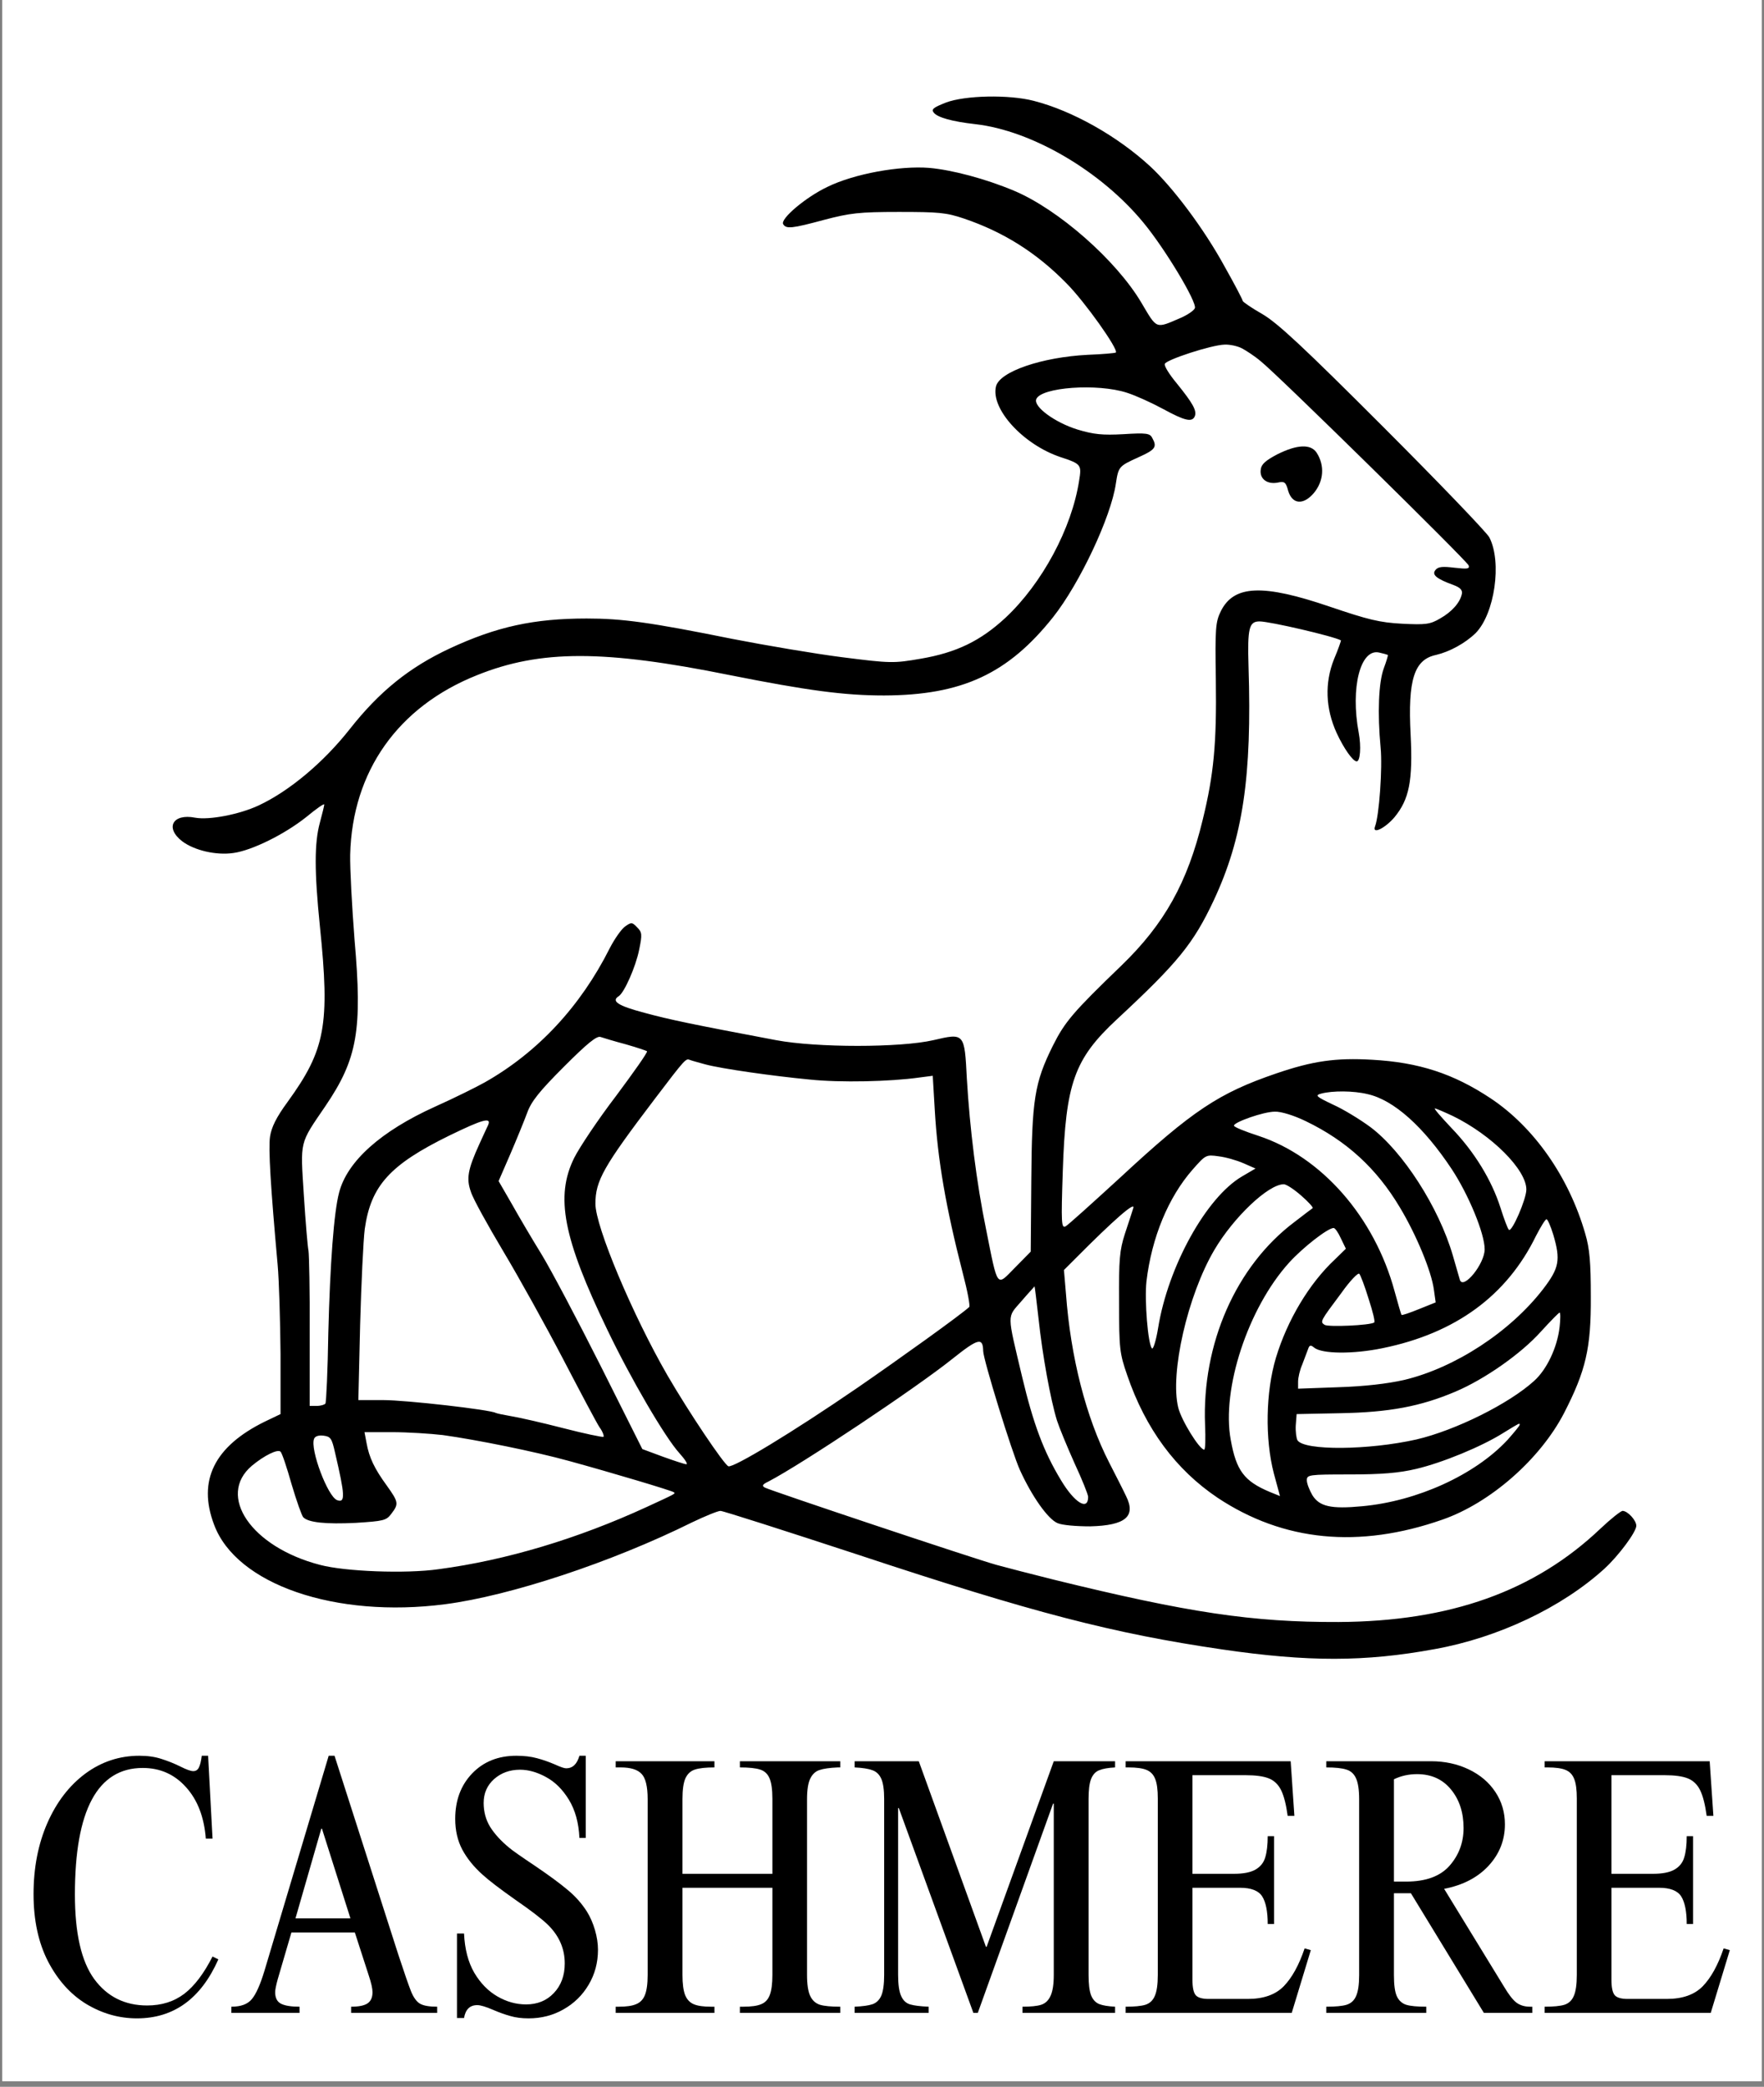 <svg xmlns="http://www.w3.org/2000/svg" xmlns:xlink="http://www.w3.org/1999/xlink" width="208" zoomAndPan="magnify" viewBox="0 0 156 184.5" height="246" preserveAspectRatio="xMidYMid meet" version="1.2"><rect x="0" y="0" width="156" height="184.5" fill="#808080" stroke="none"/><defs><clipPath id="2ea796c757"><path d="M 0.211 0 L 155.789 0 L 155.789 184 L 0.211 184 Z M 0.211 0 "/></clipPath><clipPath id="389744d7cd"><path d="M 15 8 L 145 8 L 145 147 L 15 147 Z M 15 8 "/></clipPath><clipPath id="d0d0a1bdcb"><path d="M -45.527 -4.828 L -45.527 199.715 C -45.527 216.238 -32.129 229.633 -15.605 229.633 L 188.938 229.633 C 205.461 229.633 218.855 216.238 218.855 199.715 L 218.855 -4.828 C 218.855 -21.352 205.461 -34.746 188.938 -34.746 L -15.605 -34.746 C -32.129 -34.746 -45.527 -21.352 -45.527 -4.828 Z M -45.527 -4.828 "/></clipPath><clipPath id="8e608768bc"><path d="M 111 39 L 117 39 L 117 45 L 111 45 Z M 111 39 "/></clipPath><clipPath id="a8801ddbbe"><path d="M -45.527 -4.828 L -45.527 199.715 C -45.527 216.238 -32.129 229.633 -15.605 229.633 L 188.938 229.633 C 205.461 229.633 218.855 216.238 218.855 199.715 L 218.855 -4.828 C 218.855 -21.352 205.461 -34.746 188.938 -34.746 L -15.605 -34.746 C -32.129 -34.746 -45.527 -21.352 -45.527 -4.828 Z M -45.527 -4.828 "/></clipPath></defs><g id="2a95a14ad5"><g clip-rule="nonzero" clip-path="url(#2ea796c757)"><path style=" stroke:none;fill-rule:nonzero;fill:#ffffff;fill-opacity:1;" d="M 0.211 0 L 155.789 0 L 155.789 184 L 0.211 184 Z M 0.211 0 "/><path style=" stroke:none;fill-rule:nonzero;fill:#ffffff;fill-opacity:1;" d="M 0.211 0 L 155.789 0 L 155.789 184 L 0.211 184 Z M 0.211 0 "/></g><g style="fill:#000000;fill-opacity:1;"><g transform="translate(2.186, 177.965)"><path style="stroke:none" d="M 10.141 -22.734 C 10.879 -22.734 11.531 -22.641 12.094 -22.453 C 12.664 -22.273 13.234 -22.047 13.797 -21.766 C 14.316 -21.504 14.688 -21.375 14.906 -21.375 C 15.125 -21.375 15.285 -21.473 15.391 -21.672 C 15.504 -21.879 15.594 -22.234 15.656 -22.734 L 16.219 -22.734 L 16.609 -15.406 L 16.016 -15.406 C 15.867 -17.312 15.285 -18.828 14.266 -19.953 C 13.254 -21.086 11.977 -21.656 10.438 -21.656 C 6.438 -21.656 4.438 -17.926 4.438 -10.469 C 4.438 -7.051 5.004 -4.562 6.141 -3 C 7.285 -1.438 8.848 -0.656 10.828 -0.656 C 12.109 -0.656 13.203 -1 14.109 -1.688 C 15.016 -2.383 15.848 -3.484 16.609 -4.984 L 17.125 -4.734 C 15.582 -1.254 13.18 0.484 9.922 0.484 C 8.348 0.484 6.859 0.062 5.453 -0.781 C 4.055 -1.633 2.926 -2.891 2.062 -4.547 C 1.207 -6.211 0.781 -8.195 0.781 -10.5 C 0.781 -12.832 1.188 -14.926 2 -16.781 C 2.82 -18.645 3.941 -20.102 5.359 -21.156 C 6.785 -22.207 8.379 -22.734 10.141 -22.734 Z M 10.141 -22.734 "/></g></g><g style="fill:#000000;fill-opacity:1;"><g transform="translate(19.865, 177.965)"><path style="stroke:none" d="M 9.719 -22.734 L 15.359 -5.156 C 15.891 -3.539 16.266 -2.457 16.484 -1.906 C 16.711 -1.352 16.977 -0.988 17.281 -0.812 C 17.594 -0.633 18.098 -0.547 18.797 -0.547 L 18.797 0 L 11.188 0 L 11.188 -0.547 C 11.863 -0.547 12.348 -0.645 12.641 -0.844 C 12.93 -1.039 13.078 -1.367 13.078 -1.828 C 13.078 -2.148 12.969 -2.641 12.75 -3.297 L 11.516 -7.109 L 5.906 -7.109 L 4.703 -3 C 4.547 -2.438 4.469 -2.047 4.469 -1.828 C 4.469 -1.328 4.641 -0.988 4.984 -0.812 C 5.336 -0.633 5.883 -0.547 6.625 -0.547 L 6.625 0 L 0.594 0 L 0.594 -0.547 C 1.438 -0.547 2.039 -0.77 2.406 -1.219 C 2.781 -1.664 3.156 -2.508 3.531 -3.75 L 9.203 -22.734 Z M 6.266 -8.359 L 11.125 -8.359 L 8.609 -16.281 L 8.547 -16.281 Z M 6.266 -8.359 "/></g></g><g style="fill:#000000;fill-opacity:1;"><g transform="translate(39.241, 177.965)"><path style="stroke:none" d="M 6.422 -22.734 C 7.117 -22.734 7.727 -22.66 8.25 -22.516 C 8.77 -22.379 9.305 -22.191 9.859 -21.953 C 10.336 -21.734 10.66 -21.625 10.828 -21.625 C 11.398 -21.625 11.789 -21.992 12 -22.734 L 12.562 -22.734 L 12.562 -15.469 L 12 -15.469 C 11.938 -16.812 11.625 -17.941 11.062 -18.859 C 10.5 -19.773 9.82 -20.441 9.031 -20.859 C 8.25 -21.285 7.488 -21.5 6.75 -21.5 C 5.844 -21.5 5.078 -21.223 4.453 -20.672 C 3.836 -20.117 3.531 -19.414 3.531 -18.562 C 3.531 -17.781 3.723 -17.07 4.109 -16.438 C 4.504 -15.812 5.062 -15.203 5.781 -14.609 C 6.062 -14.367 6.832 -13.828 8.094 -12.984 C 9.312 -12.16 10.258 -11.461 10.938 -10.891 C 11.625 -10.328 12.195 -9.688 12.656 -8.969 C 12.957 -8.488 13.195 -7.941 13.375 -7.328 C 13.551 -6.723 13.641 -6.141 13.641 -5.578 C 13.641 -4.441 13.363 -3.41 12.812 -2.484 C 12.27 -1.566 11.531 -0.844 10.594 -0.312 C 9.664 0.219 8.633 0.484 7.5 0.484 C 6.895 0.484 6.363 0.414 5.906 0.281 C 5.445 0.156 4.938 -0.023 4.375 -0.266 C 3.719 -0.547 3.25 -0.688 2.969 -0.688 C 2.312 -0.688 1.922 -0.305 1.797 0.453 L 1.172 0.453 L 1.172 -7.016 L 1.797 -7.016 C 1.859 -5.641 2.16 -4.484 2.703 -3.547 C 3.254 -2.617 3.938 -1.922 4.75 -1.453 C 5.562 -0.984 6.406 -0.75 7.281 -0.75 C 8.281 -0.75 9.098 -1.082 9.734 -1.75 C 10.379 -2.426 10.703 -3.301 10.703 -4.375 C 10.703 -5.695 10.191 -6.848 9.172 -7.828 C 8.629 -8.348 7.691 -9.066 6.359 -9.984 C 4.973 -10.961 4.004 -11.703 3.453 -12.203 C 2.672 -12.898 2.066 -13.645 1.641 -14.438 C 1.223 -15.227 1.016 -16.133 1.016 -17.156 C 1.016 -18.789 1.516 -20.129 2.516 -21.172 C 3.516 -22.211 4.816 -22.734 6.422 -22.734 Z M 6.422 -22.734 "/></g></g><g style="fill:#000000;fill-opacity:1;"><g transform="translate(53.854, 177.965)"><path style="stroke:none" d="M 9.328 -21.703 C 8.566 -21.703 7.992 -21.641 7.609 -21.516 C 7.234 -21.398 6.953 -21.145 6.766 -20.75 C 6.586 -20.352 6.5 -19.734 6.5 -18.891 L 6.5 -12.297 L 14.453 -12.297 L 14.453 -18.922 C 14.453 -19.766 14.363 -20.379 14.188 -20.766 C 14.02 -21.148 13.742 -21.398 13.359 -21.516 C 12.973 -21.641 12.379 -21.703 11.578 -21.703 L 11.578 -22.25 L 20.453 -22.25 L 20.453 -21.703 L 20.234 -21.703 C 19.516 -21.672 18.973 -21.594 18.609 -21.469 C 18.254 -21.352 17.984 -21.098 17.797 -20.703 C 17.609 -20.316 17.516 -19.711 17.516 -18.891 L 17.516 -3.359 C 17.516 -2.516 17.609 -1.895 17.797 -1.5 C 17.984 -1.102 18.27 -0.844 18.656 -0.719 C 19.051 -0.602 19.648 -0.547 20.453 -0.547 L 20.453 0 L 11.578 0 L 11.578 -0.547 L 11.875 -0.547 C 12.57 -0.547 13.098 -0.617 13.453 -0.766 C 13.816 -0.91 14.07 -1.18 14.219 -1.578 C 14.375 -1.984 14.453 -2.578 14.453 -3.359 L 14.453 -11.062 L 6.5 -11.062 L 6.5 -3.359 C 6.5 -2.578 6.578 -1.984 6.734 -1.578 C 6.898 -1.18 7.156 -0.91 7.5 -0.766 C 7.852 -0.617 8.363 -0.547 9.031 -0.547 L 9.328 -0.547 L 9.328 0 L 0.594 0 L 0.594 -0.547 L 0.875 -0.547 C 1.531 -0.547 2.035 -0.617 2.391 -0.766 C 2.754 -0.91 3.016 -1.176 3.172 -1.562 C 3.336 -1.957 3.422 -2.555 3.422 -3.359 L 3.422 -18.891 C 3.422 -20.023 3.238 -20.773 2.875 -21.141 C 2.52 -21.516 1.91 -21.703 1.047 -21.703 L 0.594 -21.703 L 0.594 -22.25 L 9.328 -22.25 Z M 9.328 -21.703 "/></g></g><g style="fill:#000000;fill-opacity:1;"><g transform="translate(74.925, 177.965)"><path style="stroke:none" d="M 12.266 -5.844 L 12.328 -5.844 L 18.266 -22.25 L 23.688 -22.25 L 23.688 -21.703 C 23.07 -21.672 22.602 -21.586 22.281 -21.453 C 21.957 -21.328 21.719 -21.066 21.562 -20.672 C 21.414 -20.285 21.344 -19.703 21.344 -18.922 L 21.344 -3.359 C 21.344 -2.555 21.414 -1.957 21.562 -1.562 C 21.719 -1.176 21.957 -0.914 22.281 -0.781 C 22.602 -0.656 23.07 -0.578 23.688 -0.547 L 23.688 0 L 15.5 0 L 15.5 -0.547 C 16.238 -0.547 16.789 -0.602 17.156 -0.719 C 17.531 -0.844 17.805 -1.109 17.984 -1.516 C 18.172 -1.922 18.266 -2.535 18.266 -3.359 L 18.266 -18.5 L 18.203 -18.5 L 11.547 0 L 11.156 0 L 4.562 -18.109 L 4.5 -18.109 L 4.5 -3.359 C 4.5 -2.516 4.586 -1.895 4.766 -1.5 C 4.941 -1.102 5.207 -0.852 5.562 -0.75 C 5.914 -0.645 6.461 -0.578 7.203 -0.547 L 7.203 0 L 0.656 0 L 0.656 -0.547 C 1.352 -0.578 1.879 -0.648 2.234 -0.766 C 2.586 -0.891 2.848 -1.145 3.016 -1.531 C 3.18 -1.926 3.266 -2.535 3.266 -3.359 L 3.266 -18.922 C 3.266 -19.723 3.18 -20.312 3.016 -20.688 C 2.848 -21.07 2.586 -21.328 2.234 -21.453 C 1.879 -21.586 1.352 -21.672 0.656 -21.703 L 0.656 -22.25 L 6.328 -22.25 Z M 12.266 -5.844 "/></g></g><g style="fill:#000000;fill-opacity:1;"><g transform="translate(99.063, 177.965)"><path style="stroke:none" d="M 15.406 -17.422 L 14.812 -17.422 C 14.676 -18.422 14.484 -19.176 14.234 -19.688 C 13.984 -20.195 13.617 -20.547 13.141 -20.734 C 12.672 -20.922 11.988 -21.016 11.094 -21.016 L 6.391 -21.016 L 6.391 -12.297 L 10.047 -12.297 C 10.898 -12.297 11.539 -12.422 11.969 -12.672 C 12.406 -12.922 12.691 -13.281 12.828 -13.75 C 12.973 -14.219 13.047 -14.844 13.047 -15.625 L 13.609 -15.625 L 13.609 -7.859 L 13.047 -7.859 C 13.047 -8.973 12.883 -9.785 12.562 -10.297 C 12.238 -10.805 11.586 -11.062 10.609 -11.062 L 6.391 -11.062 L 6.391 -2.938 C 6.391 -2.258 6.484 -1.805 6.672 -1.578 C 6.859 -1.348 7.242 -1.234 7.828 -1.234 L 11.281 -1.234 C 12.676 -1.234 13.738 -1.609 14.469 -2.359 C 15.195 -3.109 15.812 -4.223 16.312 -5.703 L 16.859 -5.547 L 15.172 0 L 0.484 0 L 0.484 -0.547 C 1.266 -0.547 1.848 -0.602 2.234 -0.719 C 2.617 -0.844 2.895 -1.102 3.062 -1.5 C 3.238 -1.895 3.328 -2.516 3.328 -3.359 L 3.328 -18.953 C 3.328 -19.734 3.25 -20.312 3.094 -20.688 C 2.945 -21.07 2.691 -21.336 2.328 -21.484 C 1.973 -21.629 1.445 -21.703 0.75 -21.703 L 0.484 -21.703 L 0.484 -22.25 L 15.078 -22.25 Z M 15.406 -17.422 "/></g></g><g style="fill:#000000;fill-opacity:1;"><g transform="translate(116.743, 177.965)"><path style="stroke:none" d="M 16.344 -16.672 C 16.344 -15.273 15.863 -14.055 14.906 -13.016 C 13.945 -11.973 12.633 -11.289 10.969 -10.969 L 16.25 -2.344 C 16.656 -1.656 17.02 -1.18 17.344 -0.922 C 17.676 -0.672 18.082 -0.547 18.562 -0.547 L 18.766 -0.547 L 18.766 0 L 14.484 0 L 8.031 -10.578 L 6.531 -10.578 L 6.531 -3.328 C 6.531 -2.484 6.613 -1.867 6.781 -1.484 C 6.957 -1.098 7.234 -0.844 7.609 -0.719 C 7.992 -0.602 8.586 -0.547 9.391 -0.547 L 9.391 0 L 0.547 0 L 0.547 -0.547 C 1.359 -0.547 1.957 -0.602 2.344 -0.719 C 2.738 -0.844 3.02 -1.102 3.188 -1.5 C 3.363 -1.895 3.453 -2.504 3.453 -3.328 L 3.453 -18.891 C 3.453 -19.734 3.359 -20.352 3.172 -20.75 C 2.992 -21.145 2.707 -21.398 2.312 -21.516 C 1.926 -21.641 1.336 -21.703 0.547 -21.703 L 0.547 -22.25 L 9.812 -22.25 C 11.031 -22.25 12.141 -22.008 13.141 -21.531 C 14.148 -21.051 14.938 -20.383 15.5 -19.531 C 16.062 -18.688 16.344 -17.734 16.344 -16.672 Z M 6.531 -20.656 L 6.531 -11.609 L 7.609 -11.609 C 9.348 -11.609 10.629 -12.078 11.453 -13.016 C 12.273 -13.953 12.688 -15.062 12.688 -16.344 C 12.688 -17.719 12.316 -18.852 11.578 -19.75 C 10.836 -20.656 9.836 -21.109 8.578 -21.109 C 7.836 -21.109 7.156 -20.957 6.531 -20.656 Z M 6.531 -20.656 "/></g></g><g style="fill:#000000;fill-opacity:1;"><g transform="translate(136.118, 177.965)"><path style="stroke:none" d="M 15.406 -17.422 L 14.812 -17.422 C 14.676 -18.422 14.484 -19.176 14.234 -19.688 C 13.984 -20.195 13.617 -20.547 13.141 -20.734 C 12.672 -20.922 11.988 -21.016 11.094 -21.016 L 6.391 -21.016 L 6.391 -12.297 L 10.047 -12.297 C 10.898 -12.297 11.539 -12.422 11.969 -12.672 C 12.406 -12.922 12.691 -13.281 12.828 -13.75 C 12.973 -14.219 13.047 -14.844 13.047 -15.625 L 13.609 -15.625 L 13.609 -7.859 L 13.047 -7.859 C 13.047 -8.973 12.883 -9.785 12.562 -10.297 C 12.238 -10.805 11.586 -11.062 10.609 -11.062 L 6.391 -11.062 L 6.391 -2.938 C 6.391 -2.258 6.484 -1.805 6.672 -1.578 C 6.859 -1.348 7.242 -1.234 7.828 -1.234 L 11.281 -1.234 C 12.676 -1.234 13.738 -1.609 14.469 -2.359 C 15.195 -3.109 15.812 -4.223 16.312 -5.703 L 16.859 -5.547 L 15.172 0 L 0.484 0 L 0.484 -0.547 C 1.266 -0.547 1.848 -0.602 2.234 -0.719 C 2.617 -0.844 2.895 -1.102 3.062 -1.5 C 3.238 -1.895 3.328 -2.516 3.328 -3.359 L 3.328 -18.953 C 3.328 -19.734 3.25 -20.312 3.094 -20.688 C 2.945 -21.07 2.691 -21.336 2.328 -21.484 C 1.973 -21.629 1.445 -21.703 0.75 -21.703 L 0.484 -21.703 L 0.484 -22.25 L 15.078 -22.25 Z M 15.406 -17.422 "/></g></g><g clip-rule="nonzero" clip-path="url(#389744d7cd)"><g clip-rule="nonzero" clip-path="url(#d0d0a1bdcb)"><path style=" stroke:none;fill-rule:nonzero;fill:#000000;fill-opacity:1;" d="M 83.648 9.07 C 82.539 9.508 82.332 9.66 82.59 9.973 C 82.926 10.383 84.191 10.746 86.254 10.977 C 91.254 11.543 97.367 15.129 101.105 19.668 C 103.012 21.961 105.875 26.73 105.668 27.246 C 105.59 27.453 105.023 27.84 104.43 28.098 C 102.16 29.078 102.344 29.129 100.949 26.781 C 98.73 23.02 93.602 18.508 89.656 16.855 C 87.129 15.797 84.191 15.023 82.18 14.844 C 79.574 14.637 75.551 15.359 73.18 16.52 C 71.27 17.422 68.977 19.355 69.262 19.82 C 69.52 20.258 70.035 20.207 72.895 19.434 C 75.164 18.84 75.965 18.738 79.473 18.738 C 83.004 18.738 83.676 18.789 85.273 19.332 C 88.754 20.516 91.668 22.348 94.297 25.031 C 95.922 26.652 98.938 30.91 98.68 31.168 C 98.629 31.219 97.496 31.32 96.18 31.371 C 92.156 31.578 88.418 32.844 88.082 34.156 C 87.594 36.145 90.48 39.312 93.809 40.422 C 95.613 41.016 95.664 41.094 95.434 42.484 C 94.785 46.715 92.156 51.586 88.934 54.605 C 86.715 56.668 84.578 57.699 81.43 58.238 C 79.031 58.652 78.773 58.652 74.496 58.109 C 72.07 57.801 67.688 57.055 64.773 56.488 C 57.477 55.016 55.027 54.684 51.883 54.684 C 47.215 54.684 43.914 55.402 39.762 57.336 C 36.23 58.988 33.574 61.102 30.918 64.48 C 28.598 67.418 25.582 69.945 22.875 71.211 C 21.172 72.008 18.492 72.523 17.254 72.293 C 15.266 71.906 14.57 73.195 16.117 74.383 C 17.176 75.18 19.109 75.645 20.656 75.414 C 22.305 75.18 25.168 73.762 27.078 72.242 C 27.953 71.52 28.676 71.004 28.676 71.133 C 28.676 71.234 28.496 71.957 28.289 72.73 C 27.797 74.535 27.797 77.035 28.289 81.883 C 29.191 90.625 28.777 92.816 25.426 97.434 C 24.445 98.773 24.008 99.648 23.879 100.5 C 23.727 101.559 23.93 104.91 24.551 111.793 C 24.68 113.211 24.781 116.77 24.809 119.684 L 24.809 125.023 L 23.414 125.691 C 18.953 127.883 17.457 130.902 18.93 134.793 C 20.887 140.082 29.656 143.098 39.375 141.832 C 45.125 141.086 54.098 138.121 61.215 134.59 C 62.352 134.047 63.484 133.582 63.715 133.582 C 63.949 133.582 69.414 135.336 75.859 137.449 C 91.359 142.582 98.398 144.414 108.094 145.832 C 115.672 146.938 120.699 146.938 126.863 145.805 C 132.484 144.801 138.133 142.117 141.895 138.688 C 143.16 137.527 144.707 135.438 144.707 134.898 C 144.707 134.406 143.934 133.582 143.496 133.582 C 143.34 133.582 142.461 134.277 141.559 135.129 C 135.707 140.699 128.23 143.355 118.379 143.406 C 110.746 143.434 105.102 142.582 93.215 139.668 C 91.254 139.18 88.961 138.586 88.109 138.352 C 86.07 137.785 68.102 131.777 67.637 131.52 C 67.352 131.363 67.43 131.234 67.973 130.977 C 70.938 129.43 80.992 122.727 84.215 120.148 C 86.512 118.316 86.922 118.215 86.949 119.453 C 86.949 120.176 89.5 128.453 90.199 129.973 C 91.254 132.293 92.672 134.305 93.523 134.664 C 93.938 134.848 95.199 134.949 96.41 134.949 C 99.531 134.871 100.484 134.074 99.582 132.27 C 99.352 131.777 98.68 130.461 98.086 129.301 C 96.051 125.332 94.684 120.02 94.27 114.398 L 94.09 112.285 L 95.121 111.254 C 98.527 107.824 100.406 106.199 100.227 106.793 C 100.125 107.129 99.789 108.16 99.48 109.086 C 99.016 110.531 98.938 111.332 98.965 115.148 C 98.965 119.246 99.016 119.66 99.688 121.594 C 101.309 126.336 103.992 129.945 107.68 132.422 C 113.508 136.289 120.184 136.934 127.559 134.355 C 131.789 132.887 136.195 129.02 138.312 124.945 C 140.246 121.18 140.711 119.195 140.684 114.633 C 140.684 111.613 140.582 110.402 140.195 109.086 C 138.75 104.059 135.656 99.648 131.812 97.098 C 128.539 94.93 125.496 93.926 121.344 93.695 C 118.121 93.512 116.109 93.797 112.863 94.906 C 107.809 96.633 105.461 98.18 99.094 104.086 C 96.645 106.328 94.477 108.289 94.246 108.418 C 93.859 108.625 93.832 108.184 93.988 103.52 C 94.246 95.781 94.992 93.641 98.758 90.137 C 104.172 85.109 105.539 83.43 107.344 79.59 C 109.922 74.07 110.723 68.656 110.414 58.938 C 110.309 55.508 110.465 54.941 111.391 54.941 C 112.293 54.941 117.941 56.254 118.586 56.617 C 118.613 56.617 118.355 57.391 117.969 58.293 C 117.141 60.379 117.219 62.625 118.199 64.789 C 118.844 66.184 119.645 67.316 119.98 67.316 C 120.289 67.316 120.391 66.027 120.16 64.789 C 119.41 60.793 120.312 57.285 121.988 57.699 C 122.352 57.777 122.688 57.879 122.738 57.906 C 122.762 57.93 122.609 58.473 122.375 59.09 C 121.914 60.355 121.809 63.062 122.094 66.078 C 122.273 67.883 121.965 72.137 121.602 73.066 C 121.32 73.812 122.504 73.223 123.332 72.242 C 124.621 70.668 124.953 69.043 124.75 64.969 C 124.492 60.098 125.059 58.316 126.992 57.906 C 128.203 57.621 129.57 56.875 130.5 55.973 C 132.176 54.27 132.844 49.707 131.711 47.512 C 131.48 47.074 127.25 42.668 122.324 37.742 C 115.262 30.676 112.992 28.562 111.625 27.762 C 110.672 27.223 109.898 26.68 109.898 26.602 C 109.898 26.5 109.199 25.16 108.324 23.609 C 106.469 20.207 103.707 16.547 101.699 14.691 C 98.809 12.035 94.84 9.789 91.41 8.914 C 89.219 8.348 85.352 8.426 83.648 9.07 Z M 109.844 30.805 C 110.23 31.012 110.98 31.5 111.496 31.941 C 112.938 33.074 129.699 49.551 129.879 49.988 C 129.984 50.297 129.777 50.324 128.641 50.195 C 127.586 50.066 127.172 50.094 126.941 50.402 C 126.605 50.812 127.02 51.176 128.59 51.742 C 129.133 51.949 129.34 52.18 129.285 52.488 C 129.133 53.262 128.41 54.09 127.352 54.684 C 126.477 55.199 126.09 55.25 124 55.145 C 122.016 55.043 120.984 54.785 117.633 53.648 C 111.676 51.613 109.125 51.715 107.965 54.035 C 107.5 54.992 107.449 55.508 107.523 60.098 C 107.602 65.719 107.344 68.477 106.363 72.473 C 105.023 78.016 102.988 81.68 99.172 85.367 C 94.891 89.492 94.168 90.344 93.109 92.457 C 91.488 95.73 91.254 97.199 91.203 104.395 L 91.152 110.66 L 89.758 112.078 C 88.109 113.754 88.262 113.988 87.207 108.699 C 86.355 104.574 85.762 99.754 85.504 95.371 C 85.297 91.32 85.297 91.32 82.539 91.965 C 79.602 92.637 72.227 92.637 68.641 91.965 C 61.266 90.574 59.254 90.16 56.988 89.543 C 54.641 88.922 54.023 88.512 54.719 88.074 C 55.207 87.762 56.215 85.496 56.523 83.973 C 56.805 82.605 56.781 82.426 56.344 81.988 C 55.902 81.523 55.828 81.523 55.285 81.91 C 54.977 82.117 54.355 82.992 53.918 83.844 C 51.34 88.977 47.551 93.051 42.855 95.703 C 42.211 96.066 40.254 97.047 38.473 97.844 C 33.676 100.012 30.711 102.668 29.992 105.426 C 29.527 107.152 29.191 111.719 29.035 117.828 C 28.984 121.156 28.855 123.965 28.777 124.094 C 28.699 124.195 28.367 124.301 28.004 124.301 L 27.387 124.301 L 27.387 117.75 C 27.41 114.141 27.336 110.918 27.281 110.582 C 27.207 110.246 27.023 108.055 26.871 105.684 C 26.562 100.785 26.457 101.195 28.777 97.793 C 31.613 93.617 32.055 91.062 31.355 83.098 C 31.125 80.156 30.945 76.777 30.969 75.566 C 31.152 68.191 35.199 62.469 42.211 59.684 C 47.809 57.441 53.402 57.441 64.516 59.684 C 71.398 61.051 74.648 61.488 78.184 61.488 C 85.066 61.465 89.141 59.582 93.137 54.555 C 95.484 51.586 98.242 45.734 98.68 42.77 C 98.914 41.246 98.938 41.223 100.691 40.422 C 102.188 39.754 102.344 39.52 101.902 38.723 C 101.699 38.309 101.387 38.258 99.352 38.387 C 97.496 38.488 96.723 38.41 95.277 37.973 C 93.293 37.355 91.383 35.961 91.641 35.293 C 92.055 34.234 97.055 33.875 99.66 34.723 C 100.406 34.957 101.828 35.602 102.832 36.145 C 104.816 37.227 105.438 37.355 105.668 36.789 C 105.848 36.297 105.488 35.652 104.07 33.898 C 103.426 33.125 102.934 32.352 103.012 32.172 C 103.117 31.812 107.137 30.496 108.297 30.469 C 108.762 30.445 109.457 30.598 109.844 30.805 Z M 55.336 92.328 C 56.316 92.609 57.168 92.895 57.219 92.945 C 57.297 93.023 56.059 94.777 54.484 96.891 C 52.887 98.98 51.238 101.453 50.773 102.383 C 49.098 105.785 49.793 109.449 53.711 117.57 C 55.773 121.875 58.816 127.086 60.082 128.477 C 60.57 129.02 60.855 129.457 60.699 129.457 C 60.547 129.457 59.617 129.148 58.609 128.785 L 56.805 128.117 L 53.094 120.715 C 51.055 116.668 48.711 112.234 47.887 110.891 C 47.059 109.551 45.875 107.539 45.254 106.43 L 44.094 104.422 L 45.125 102.047 C 45.691 100.734 46.363 99.082 46.621 98.387 C 46.98 97.383 47.703 96.48 49.871 94.312 C 51.957 92.223 52.785 91.555 53.117 91.684 C 53.352 91.762 54.355 92.07 55.336 92.328 Z M 62.375 94.105 C 63.82 94.492 68.359 95.137 71.605 95.445 C 74.312 95.73 78.75 95.629 81.301 95.266 L 82.488 95.113 L 82.668 98.156 C 82.926 102.59 83.648 106.742 85.145 112.566 C 85.555 114.117 85.812 115.48 85.711 115.559 C 84.887 116.309 79.523 120.148 75.859 122.676 C 70.035 126.672 64.852 129.793 64.414 129.637 C 64.027 129.484 60.906 124.84 59.023 121.594 C 55.93 116.23 52.656 108.441 52.656 106.43 C 52.656 104.395 53.352 103.156 57.891 97.176 C 60.676 93.512 60.648 93.566 61.035 93.719 C 61.242 93.797 61.836 93.953 62.375 94.105 Z M 120.957 96.738 C 123.254 97.254 125.883 99.598 128.383 103.363 C 129.879 105.633 131.297 109.062 131.297 110.453 C 131.297 111.742 129.414 114.062 129.105 113.16 C 129.055 112.98 128.77 112 128.488 111.02 C 127.25 106.742 124.051 101.789 121.191 99.648 C 120.289 98.98 118.816 98.078 117.891 97.664 C 116.367 96.941 116.266 96.84 116.859 96.684 C 117.84 96.426 119.695 96.426 120.957 96.738 Z M 128.488 98.672 C 131.918 100.348 134.984 103.414 134.984 105.168 C 134.984 106.02 133.695 108.984 133.438 108.727 C 133.336 108.648 133 107.746 132.691 106.766 C 131.918 104.344 130.395 101.84 128.359 99.727 C 127.457 98.773 126.785 98 126.891 98 C 126.992 98 127.715 98.309 128.488 98.672 Z M 115.492 99.133 C 119.074 100.863 121.73 103.285 123.793 106.742 C 125.238 109.141 126.605 112.414 126.812 114.062 L 126.965 115.148 L 125.496 115.738 C 124.672 116.074 123.977 116.309 123.949 116.254 C 123.898 116.203 123.641 115.277 123.332 114.168 C 121.551 107.59 116.859 102.254 111.289 100.422 C 110.102 100.035 109.125 99.648 109.125 99.52 C 109.125 99.211 111.754 98.285 112.734 98.285 C 113.273 98.258 114.434 98.617 115.492 99.133 Z M 43.168 99.469 C 43.039 99.727 42.703 100.477 42.395 101.145 C 41.359 103.414 41.23 104.215 41.645 105.375 C 41.824 105.969 43.141 108.34 44.508 110.633 C 45.898 112.953 48.273 117.234 49.793 120.148 C 51.312 123.062 52.758 125.797 53.016 126.184 C 53.301 126.57 53.43 126.957 53.375 127.035 C 53.301 127.086 51.676 126.75 49.793 126.262 C 47.887 125.77 45.82 125.305 45.176 125.203 C 44.559 125.098 43.941 124.969 43.836 124.918 C 43.371 124.637 35.922 123.785 33.883 123.785 L 31.691 123.785 L 31.848 117.133 C 31.949 113.496 32.129 109.656 32.258 108.648 C 32.801 104.832 34.477 102.977 39.738 100.398 C 42.703 98.953 43.477 98.746 43.168 99.469 Z M 109.973 102.848 L 111.031 103.312 L 109.844 104.008 C 106.672 105.863 103.297 111.977 102.418 117.414 C 102.238 118.523 101.98 119.324 101.879 119.219 C 101.516 118.859 101.207 114.965 101.387 113.289 C 101.852 109.398 103.32 105.863 105.461 103.414 C 106.621 102.102 106.648 102.074 107.758 102.23 C 108.402 102.305 109.383 102.59 109.973 102.848 Z M 115.078 105.711 C 115.699 106.25 116.164 106.766 116.086 106.816 C 116.008 106.871 115.285 107.41 114.488 108.031 C 109.305 111.922 106.285 118.809 106.57 125.977 C 106.621 127.188 106.598 128.168 106.492 128.168 C 106.082 128.168 104.48 125.59 104.199 124.453 C 103.449 121.438 105.023 114.527 107.395 110.504 C 109.098 107.617 112.164 104.703 113.531 104.703 C 113.766 104.703 114.461 105.168 115.078 105.711 Z M 137.359 109.141 C 138.027 111.406 137.898 112.105 136.453 113.988 C 133.543 117.75 128.695 120.922 124.18 122.004 C 122.688 122.34 120.676 122.574 118.355 122.648 L 114.797 122.777 L 114.797 122.16 C 114.797 121.801 114.949 121.129 115.156 120.664 C 115.336 120.176 115.57 119.582 115.672 119.297 C 115.801 118.91 115.906 118.887 116.215 119.145 C 116.91 119.711 119.668 119.734 122.273 119.195 C 128.719 117.879 133.258 114.555 135.836 109.27 C 136.25 108.469 136.66 107.797 136.766 107.797 C 136.867 107.797 137.125 108.391 137.359 109.141 Z M 118.586 109.5 L 119.023 110.402 L 118.07 111.332 C 115.777 113.469 113.844 116.719 112.836 120.047 C 111.934 123.062 111.855 127.215 112.656 130.281 L 113.195 132.27 L 112.293 131.906 C 110.027 130.953 109.328 130.023 108.84 127.293 C 108.016 122.832 110.359 115.664 113.996 111.641 C 115.207 110.301 117.426 108.57 117.941 108.57 C 118.07 108.57 118.355 108.984 118.586 109.5 Z M 121.035 114.836 C 121.398 115.945 121.629 116.875 121.527 116.926 C 121.141 117.184 117.453 117.34 117.141 117.133 C 116.73 116.848 116.73 116.848 118.637 114.297 C 119.387 113.238 120.109 112.492 120.211 112.621 C 120.312 112.723 120.699 113.727 121.035 114.836 Z M 91.848 116.617 C 92.184 119.789 92.906 123.758 93.473 125.59 C 93.68 126.234 94.375 127.91 95.02 129.355 C 95.691 130.797 96.23 132.141 96.23 132.344 C 96.23 133.609 95.02 132.859 93.832 130.875 C 92.285 128.324 91.383 125.871 90.402 121.773 C 89.035 115.996 89.035 116.539 90.328 115.043 C 90.945 114.32 91.488 113.754 91.488 113.727 C 91.512 113.727 91.668 115.043 91.848 116.617 Z M 137.926 117.312 C 137.719 119.145 136.789 121.078 135.68 122.082 C 133.438 124.121 128.695 126.465 125.266 127.266 C 121.035 128.219 115.363 128.27 114.746 127.344 C 114.641 127.164 114.562 126.57 114.59 126.027 L 114.668 125.023 L 118.535 124.945 C 122.84 124.867 125.625 124.352 128.719 123.035 C 131.324 121.93 134.547 119.66 136.273 117.727 C 137.125 116.797 137.848 116.051 137.926 116.051 C 138.004 116.051 138.004 116.617 137.926 117.312 Z M 134.391 125.977 C 134.391 126.055 133.902 126.648 133.309 127.316 C 130.445 130.387 125.344 132.73 120.441 133.172 C 117.711 133.43 116.68 133.195 116.059 132.191 C 115.801 131.75 115.57 131.16 115.57 130.875 C 115.57 130.387 115.75 130.359 119.359 130.359 C 122.195 130.359 123.719 130.23 125.238 129.871 C 127.535 129.328 131.016 127.91 132.973 126.672 C 134.445 125.77 134.391 125.797 134.391 125.977 Z M 39.168 126.879 C 42.137 127.293 47.266 128.324 50.336 129.172 C 54.098 130.203 59.461 131.805 59.59 131.934 C 59.746 132.062 59.797 132.035 57.168 133.246 C 51.109 136.031 44.789 137.941 38.781 138.738 C 35.895 139.152 30.508 138.945 28.289 138.352 C 22.23 136.781 19.137 132.242 22.281 129.586 C 23.363 128.684 24.574 128.09 24.809 128.348 C 24.938 128.453 25.375 129.766 25.789 131.234 C 26.227 132.707 26.691 134.02 26.82 134.148 C 27.281 134.613 28.805 134.77 31.461 134.641 C 33.91 134.484 34.168 134.434 34.605 133.84 C 35.277 132.965 35.25 132.809 34.219 131.363 C 33.109 129.844 32.645 128.863 32.414 127.574 L 32.234 126.621 L 34.684 126.621 C 36.051 126.621 38.062 126.75 39.168 126.879 Z M 29.629 128.426 C 30.508 132.191 30.559 132.914 29.809 132.629 C 28.984 132.32 27.41 128.141 27.773 127.215 C 27.852 126.98 28.184 126.879 28.598 126.93 C 29.242 127.008 29.344 127.164 29.629 128.426 Z M 29.629 128.426 "/></g></g><g clip-rule="nonzero" clip-path="url(#8e608768bc)"><g clip-rule="nonzero" clip-path="url(#a8801ddbbe)"><path style=" stroke:none;fill-rule:nonzero;fill:#000000;fill-opacity:1;" d="M 112.965 40.164 C 111.934 40.707 111.547 41.043 111.496 41.504 C 111.367 42.332 112.062 42.848 112.992 42.668 C 113.586 42.539 113.715 42.613 113.918 43.387 C 114.281 44.602 115.262 44.676 116.188 43.594 C 117.066 42.539 117.168 41.172 116.445 40.035 C 115.93 39.238 114.719 39.289 112.965 40.164 Z M 112.965 40.164 "/></g></g></g></svg>